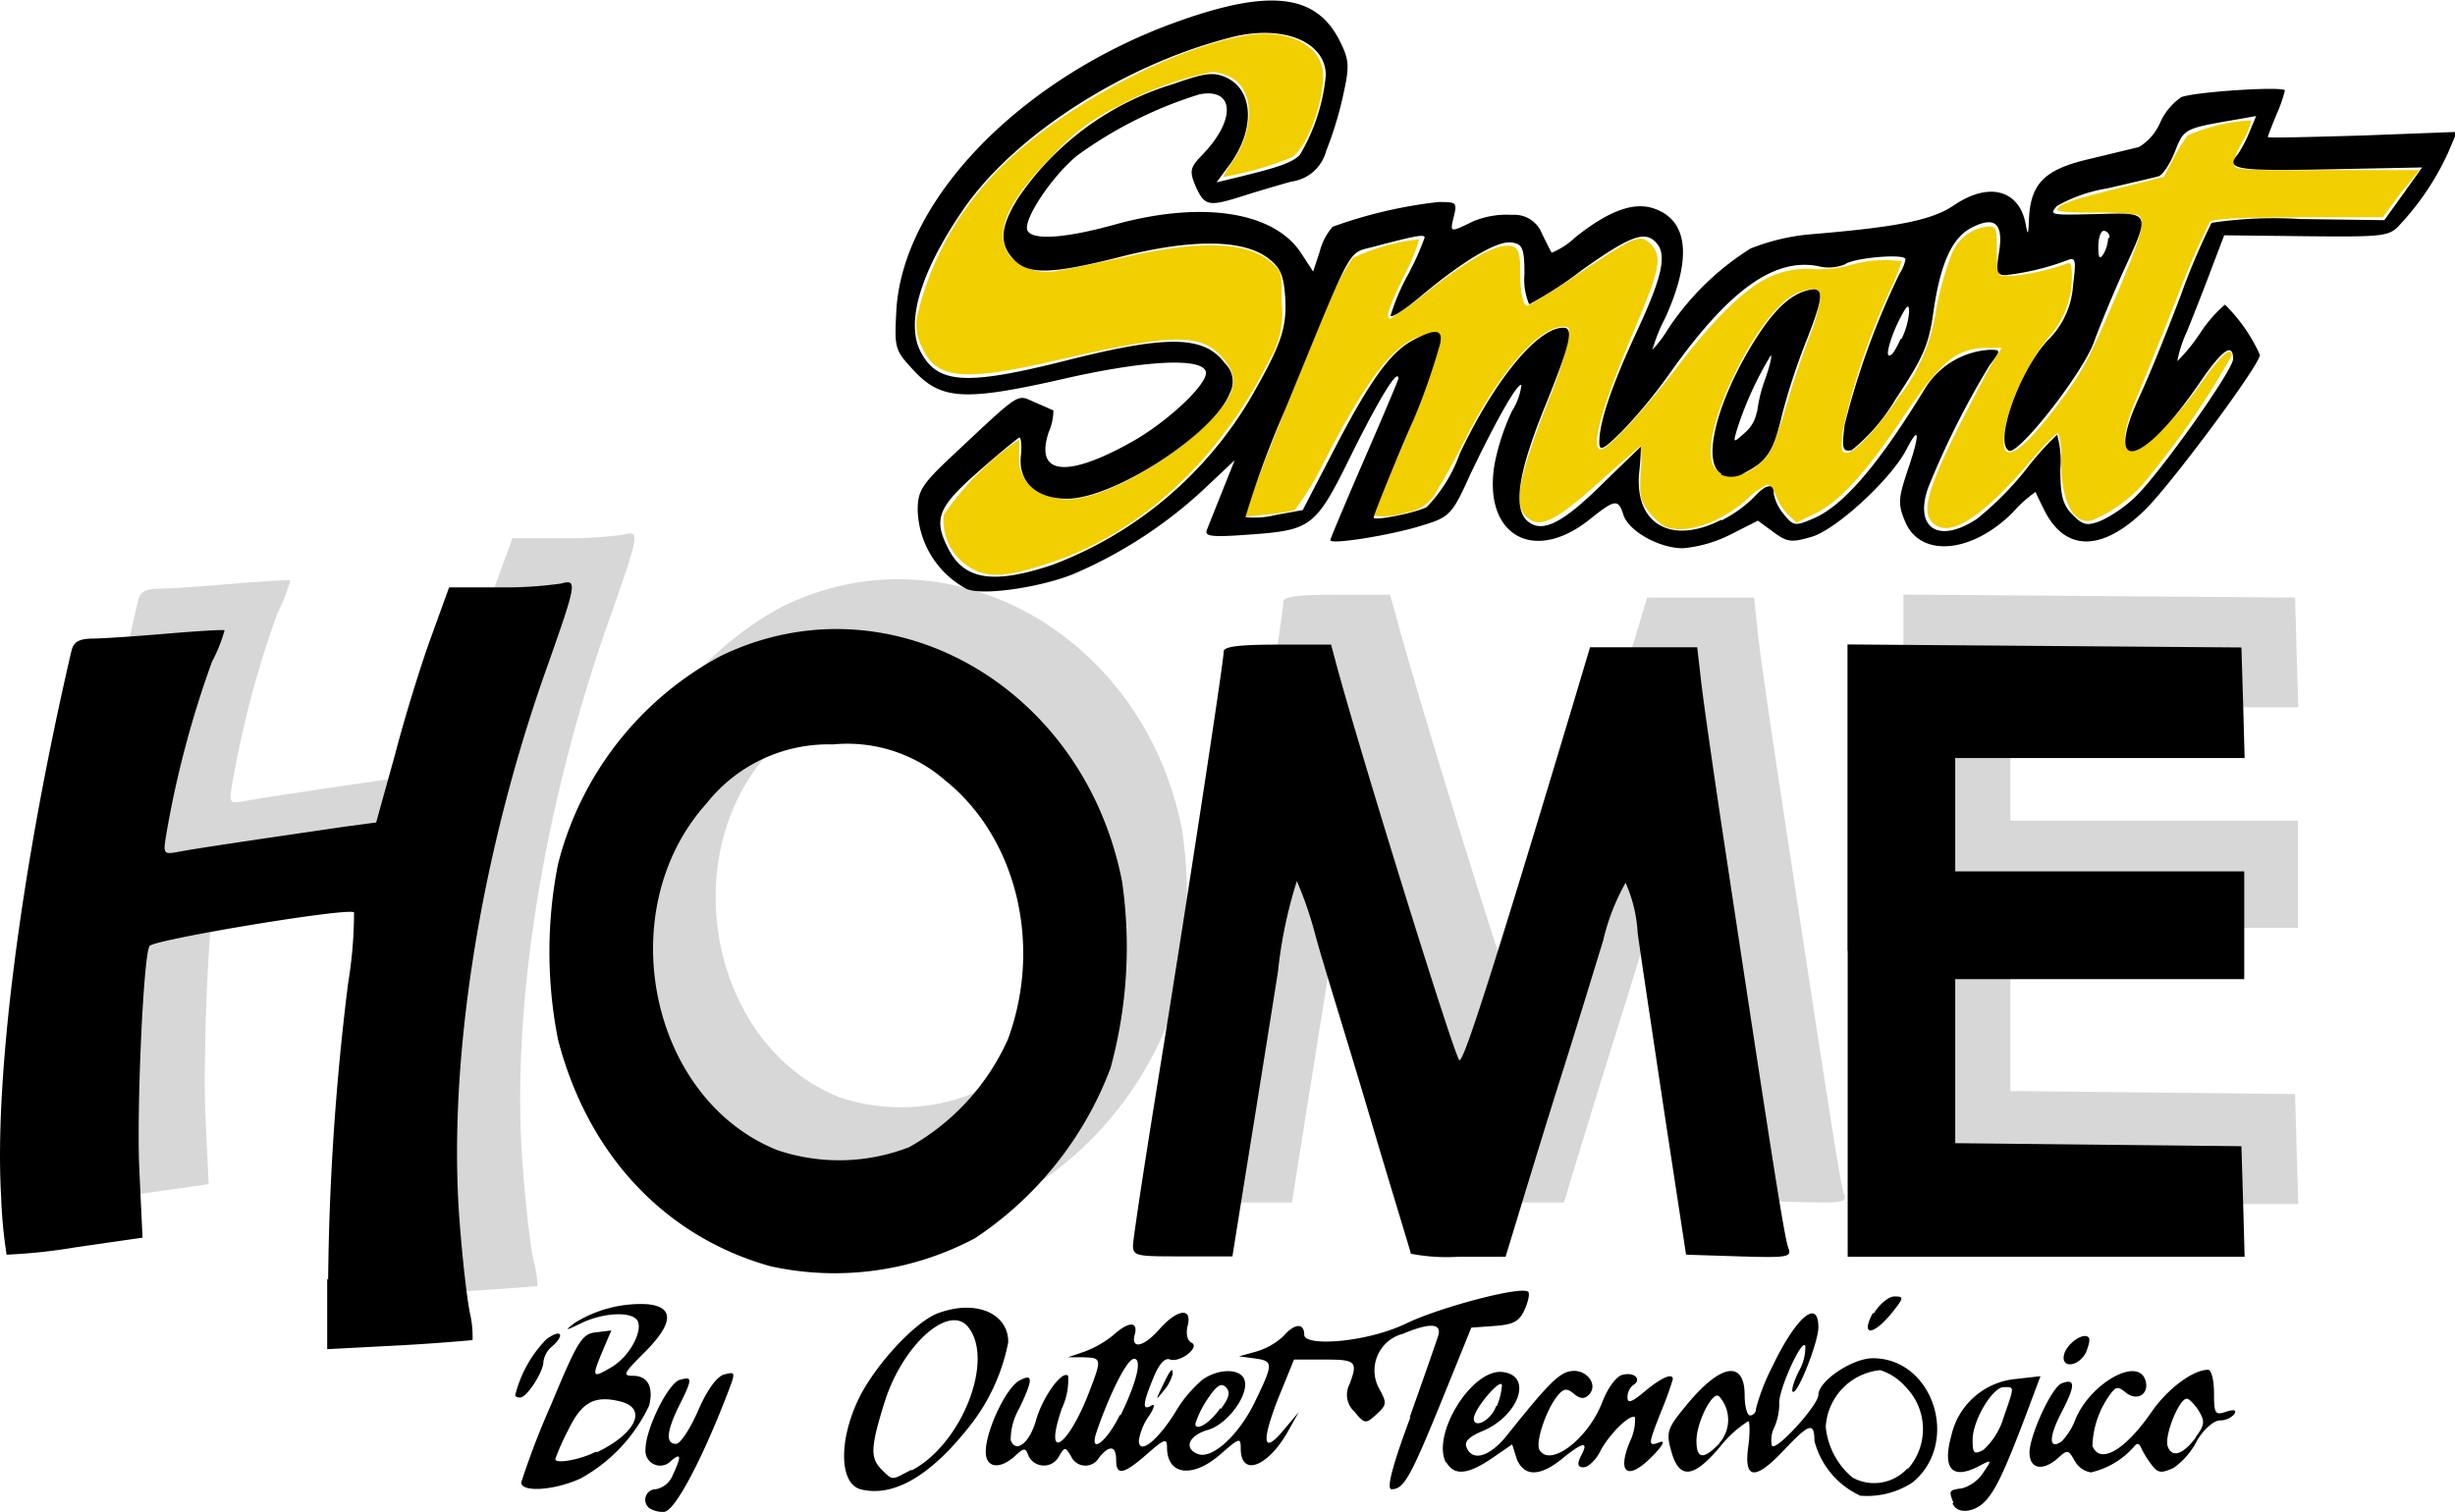<svg xmlns="http://www.w3.org/2000/svg" viewBox="0 0 129.88 80">
  <defs>
    <style>
      .cls-1 {
        fill: #f2cf00;
      }

      .cls-2 {
        opacity: 0.16;
        isolation: isolate;
      }
    </style>
  </defs>
  <title>Recurso 1</title>
  <g id="Capa_2" data-name="Capa 2">
    <g id="Capa_1-2" data-name="Capa 1">
      <g id="layer1">
        <g id="g5549">
          <path id="path4886" class="cls-1" d="M51.71,30.23a2.9,2.9,0,0,1-1.78-3,15.61,15.61,0,0,1,3.42-3.57l.57-.4v.88a1.85,1.85,0,0,0,.45,1.42,3,3,0,0,0,2.63.82c1.78-.26,4.84-2,6.7-3.79,1.7-1.64,1.94-2.54,1-3.63-1.18-1.35-2.55-1.33-8.82.11-4.94,1.14-6.36,1-7.11-.71a2.53,2.53,0,0,1-.17-1.95,16.25,16.25,0,0,1,3.55-6.7c2.82-3.34,9.23-7,13.62-7.81C68.09,1.44,70,2.4,70,4s-.9,3.83-1.64,4.32A17.89,17.89,0,0,1,64.7,9.37a8.4,8.4,0,0,1,.53-.85c1.13-1.68,1.11-3.65,0-4.36a2.53,2.53,0,0,0-1.07-.35,17,17,0,0,0-5,1.81,10.92,10.92,0,0,0-3.46,2.6c-2.44,2.45-3.15,4.11-2.28,5.32a2.71,2.71,0,0,0,2.61.77c.45-.06,2-.38,3.48-.71,4-.91,6.51-.82,7.74.28.56.5.56.52.56,2.16a4.83,4.83,0,0,1-.65,3c-2.58,5.2-6.76,9.11-11.45,10.69-2.13.72-3.07.84-4,.51Z"/>
          <path id="path4888" class="cls-1" d="M88,27.81a3.26,3.26,0,0,1-.86-.85c-.37-.55-.41-.77-.34-2a6.52,6.52,0,0,0,0-1.37s-.93.79-2,1.74c-2.52,2.29-3.35,2.69-4.07,2S80.43,25,82,21a23.53,23.53,0,0,0,1-3.05c.08-.59,0-.66-.29-.66-1.34,0-3.45,2.46-5.32,6.19-.41.82-1,1.91-1.34,2.42a2.08,2.08,0,0,1-1.56,1.2,4.83,4.83,0,0,1-1.42.23l-.43-.05,1.14-2.74a42.52,42.52,0,0,0,2.38-6.58c0-.31-.09-.35-.62-.26-1.62.26-3,1.94-5.47,6.69A15.67,15.67,0,0,1,68.49,27a11.59,11.59,0,0,1-1.43.22l-1.18.12.13-.51c.17-.7,3.7-9.52,4.55-11.38a11.79,11.79,0,0,1,1-1.79,10.79,10.79,0,0,1,3.53-1,11.41,11.41,0,0,1-.8,1.92c-.89,1.84-1,2.28-.73,2.28a19.08,19.08,0,0,0,2.07-1.51C77.66,13.76,79,13,79.74,13c.57,0,.69.25.69,1.47,0,1.06.15,1.71.38,1.71a26.39,26.39,0,0,0,2.5-1.56C86.6,12.41,86.8,12.33,87.4,13s.28,1.56-1,4.6c-1.69,4-2.29,6.18-1.69,6.18.36,0,2.28-2.09,4-4.33,1.93-2.55,3.59-4.18,4.86-4.77a4.69,4.69,0,0,1,2.41-.44,6.32,6.32,0,0,0,1.8-.18,6.37,6.37,0,0,1,2.83-.23,13,13,0,0,1-.68,1.66,36,36,0,0,0-2.45,7.36c-.09,1-.08,1.11.26,1.11s1.5-1.16,2.69-2.92a9.72,9.72,0,0,0,2-4.65,16.5,16.5,0,0,1,.77-2.81,2.33,2.33,0,0,1,2-1.6c.42,0,.44.1.44,1.2a4.31,4.31,0,0,0,.13,1.34c.16.26,2.32-.09,3.59-.58.2-.07.25.08.25.68a4.69,4.69,0,0,1-1.22,3.21,12.15,12.15,0,0,0-2.21,4.36c-.62,2.65.42,2.27,2.89-1.05,1.15-1.56,1.54-2.31,3.1-6,1.18-2.81,1.37-3.59.88-3.78a15.39,15.39,0,0,0-2.31-.11c-1.39,0-2-.06-1.91-.18.17-.29.82-.51,3.35-1.14l2.29-.57.5-.95a9.16,9.16,0,0,1,.76-1.24,9.39,9.39,0,0,1,3.37-.8,3.58,3.58,0,0,1-.49,1.17c-.45.84-.52,1.12-.36,1.29s1.44.2,5,.17l4.76,0L127,10.22l-.94,1.28-4.48,0c-3.38,0-4.52.09-4.68.26a43.15,43.15,0,0,0-1.73,4c-.83,2.09-1.79,4.47-2.14,5.3-1,2.4-.77,3.35.57,2.41a18.57,18.57,0,0,0,3.16-3.64c.88-1.16,1.3-1.49,1.3-1a44,44,0,0,1-4.26,6.26,7.51,7.51,0,0,1-3.13,2.45c-1,.24-1.63-1.06-1.63-3.11a4.16,4.16,0,0,0-.15-1.5c-.08-.05-.67.52-1.3,1.27-2.71,3.2-4.47,4.34-5.36,3.45-.57-.57-.25-1.77,1.3-4.88.79-1.57,1.65-3.2,1.9-3.61l.47-.75h-.73c-1.65,0-2.49.69-4.48,3.66s-3.38,4.48-4.65,5.1l-1,.48-.44-.41a3.06,3.06,0,0,1-.64-1c-.12-.32-.33-.59-.46-.59a3.31,3.31,0,0,0-1,.7C91,27.73,89,28.34,88,27.81Zm4.9-3.13c.76-.56.89-.83,1.73-3.64.25-.87.74-2.29,1.07-3.15a9.52,9.52,0,0,0,.6-2.08c0-.44-.07-.51-.49-.51a2.63,2.63,0,0,0-1.16.45C92.91,17,90.5,21.67,90.5,23.94,90.5,25.24,91.66,25.59,92.93,24.68Z"/>
          <path id="path4201-7" class="cls-2" d="M20.8,64.83a134.92,134.92,0,0,1,1.06-15.58,20.85,20.85,0,0,0,.3-3.69c-.25-.26-10.41,1.4-10.75,1.75s-.69,8.68-.54,11.75l.17,3.6-3.52.5a30.87,30.87,0,0,1-3.63.4A25.13,25.13,0,0,1,3.6,60.5c-.37-6.16,1-17,3.69-28.66.12-.52.37-.67,1.09-.69.52,0,2.28-.12,3.92-.26s3-.21,3.06-.18a8.5,8.5,0,0,1-.66,1.68,52.84,52.84,0,0,0-2.4,9c-.19,1.13-.18,1.14.65,1,1-.2,6.51-1,8.74-1.32l1.64-.22.94-3.57c.52-2,1.37-4.75,1.89-6.19l.95-2.61h2.58a21.8,21.8,0,0,0,3.3-.19c.88-.24.86-.1-.82,4.67C28.71,42.78,27,53.51,27.66,61.78c.15,2,.4,4.18.56,4.89a6.19,6.19,0,0,1,.22,1.38s-1.78.16-3.86.27l-3.78.21v-3.7Zm23.25-.7c-5.55-1.56-9.6-5.89-11.17-11.93a24,24,0,0,1,0-9.21,17.17,17.17,0,0,1,8.52-10.9c8.79-4.31,19.12,1.47,21.14,11.83a24,24,0,0,1-.61,9.82,18.51,18.51,0,0,1-7.12,8.95,15.63,15.63,0,0,1-10.77,1.44Zm7.31-6.23a12.18,12.18,0,0,0,5.18-5.7c1.84-4.92.46-10.58-3.32-13.6a7.81,7.81,0,0,0-5.89-1.88,8.19,8.19,0,0,0-6.65,3.09c-5.06,5.63-3,15.58,3.73,18.25A10.24,10.24,0,0,0,51.36,57.9Zm11.77,5.18c0-.33.6-4.25,1.32-8.72,1.47-9,3.45-22,3.45-22.54,0-.25.83-.35,2.82-.35h2.82l.31,1.11c1.35,5,6.22,20.7,6.44,20.74s1.53-3.91,6-18.87l.85-2.83H92.8L93,33.55c.12,1.07.63,4.62,1.13,7.9,2.71,17.86,3.24,21.22,3.42,21.7s0,.53-2.58.45l-2.79-.08-1.09-7.16c-.6-3.93-1.26-8.33-1.45-9.76A7.44,7.44,0,0,0,89.05,44a11.87,11.87,0,0,0-1.19,3c-.51,1.69-1.51,4.94-2.23,7.23s-1.66,5.35-2.1,6.79l-.79,2.61h-2.5a10.4,10.4,0,0,1-2.5-.16c0-.09-.95-3.27-2.12-7.08s-2.46-8.13-2.88-9.61a22,22,0,0,0-1-2.92,22.2,22.2,0,0,0-1,4.77l-1.6,10-.79,5H65.76c-2.42,0-2.63-.05-2.63-.59ZM100.7,47.56V31.46l10.36.08,10.36.08.08,2.9.09,2.91H106.36v6h15.21v5.67H106.36v8.63l7.53.08,7.53.08.08,2.91.09,2.91H100.7Z"/>
          <path id="path4201-3" d="M34.35,79.8a.56.56,0,0,1,.35-1,1.22,1.22,0,0,0,.9-.76c.46-1,.44-1.19-.1-.74a.78.78,0,0,1-1.35-.61c0-1.08,1.21-3.52,1.82-3.68s.72-.15,0,1.29-.77,2.1-.2,2.1c.22,0,.74-.79,1.16-1.75.5-1.15,1-1.81,1.38-1.92.62-.16.62-.14.15,1.08C37.06,77.42,35.67,80,35.12,80a1.34,1.34,0,0,1-.77-.2Zm69-.27c-.26-.67-.25-.68.46-.78a2,2,0,0,0,1.11-.82c.47-.7.46-.71-.17-.38-1.47.79-2,.19-1.52-1.57a3.86,3.86,0,0,1,3.3-3l1.42-.16-.75,2C106,78,105.54,78.9,105,79.46s-1.47.7-1.71.07ZM106,75c.59-1.7.58-1.6,0-1.6s-1.64,1.75-1.64,2.79c0,.72.07.79.57.53A3.78,3.78,0,0,0,106,75Zm-7.52,4.17a4.4,4.4,0,0,1-2.49-2.93c0-1-.27-.93-1.58.46-1.56,1.66-2.16,1.61-1.92-.15.1-.74.08-1.35,0-1.35A6.06,6.06,0,0,0,91,76.55c-1.41,1.68-2.16,1.75-2.58.25-.28-1-.23-1.2.76-2.4,1.83-2.25,3.12-2.47,3.12-.56,0,.58.13,1.06.3,1.06a.35.35,0,0,0,.3-.37,11.1,11.1,0,0,1,.85-2.19c1.25-2.63,2.45-3.67,2.45-2.11,0,.8-1.13,3.64-1.36,3.41-.08-.08.07-.57.33-1.09a2.54,2.54,0,0,0,.34-1.33c-.17-.45-1.45,2.39-1.38,3.06a3.11,3.11,0,0,1-.25,1.22,1.53,1.53,0,0,0-.14,1c.19.34,2.46-2.14,2.46-2.69,0-.73,1.79-1.94,2.88-1.94,3.2,0,4.64,4.46,2.12,6.56a4.38,4.38,0,0,1-2.81.71Zm2.47-1.46a3.18,3.18,0,0,0-.14-4.33,3,3,0,0,0-1.34-.88,3.2,3.2,0,0,0-2.88,3A4,4,0,0,0,98,78.18,2.38,2.38,0,0,0,100.9,77.71Zm-10-1.34a1.85,1.85,0,0,0,0-2.48c-.33-.34-1.2,1.36-1.2,2.35s.39,1,1.22.13ZM45.55,78.81c-1.11-.27-1.2-2.45-.19-4.65.8-1.77,3-4.2,4.26-4.67,2-.75,3.73,0,3.72,1.53a10.32,10.32,0,0,1-2.16,4.59c-2,2.5-3.92,3.62-5.63,3.2Zm2.67-1c2.66-1.38,4.41-5.85,3-7.59-1-1.26-3.48.94-4.43,4-.74,2.38-.76,2.93-.14,3.55S47.18,78.3,48.22,77.77Zm-20.65.65a41.69,41.69,0,0,1,1.58-4.12c1.41-3.39,1.64-3.76,2.37-3.84l.82-.1-.45,1.06c-.6,1.44-.57,1.49.45.89s1.7-2,1.37-2.49-1.84-.39-2.95.15c-.87.42-.91.42-.37,0a6.62,6.62,0,0,1,3.85-1c1.44.14,1.4,1-.12,2.53C33,72.66,32.9,72.8,33.5,72.8c.77,0,1.09.6.84,1.58a8.59,8.59,0,0,1-3.62,3.85c-1.42.65-3.18.75-3.15.19Zm4-1.61c2.09-1,2.69-2.33,1.26-2.69s-2.08.08-2.78,1.53a12.06,12.06,0,0,0-.67,1.51C29.35,77.47,30.64,77.27,31.54,76.81Zm43-1.83c.75-2.11,1.43-4.06,1.52-4.35.19-.66-.45-.69-1.88-.09a2,2,0,0,0-1.24,2.91c.41.74.4.85-.15,1.35s-.62.53-1.16-.14a1.2,1.2,0,0,1-.27-1.44c.46-1.22.36-1.32-1.31-1.32H68.46L67.62,74c-.92,2.37-.8,3,.33,1.62l.76-.9-.56,1c-1.07,1.91-2.51,2.45-2.51.93,0-.6-.06-.58-1.06.29-1.48,1.3-2.84,1.13-2.84-.36,0-.49-.14-.45-1.06.36-1.23,1.08-1.63,1.16-1.63.33s-.39-.78-.9-.15a.83.83,0,0,1-1.49-.07c-.3-.5-.33-.5-.63,0a.9.9,0,0,1-1.61,0c-.17-.46-.23-.46-.73,0-.81.73-1.54.62-1.54-.23,0-1.11,1.08-3.4,1.78-3.77s.77-.15,0,1.46a3.33,3.33,0,0,0-.46,1.7c.27.71,1,.15,1.34-1.06s1.38-2.67,1.7-2.35a3.58,3.58,0,0,1-.33,1.72c-1,2.9.31,2.09,1.44-.86.68-1.77.67-1.81-.3-1.84l-.82,0,.9-.31a5.41,5.41,0,0,0,1.52-.88c.8-.73,1.31-.71,1.11,0s.39.74,1.31-.3,1.75-1.2,1.49-.17c-.11.44,0,.78.19.88.52.22-.6,1.1-1.14.89-.26-.09-.57.25-.87,1-.56,1.35-.59,1.75-.09,1.44.21-.12.14.14-.15.58a3.1,3.1,0,0,0-.52,1.27c0,.81,1,0,1.92-1.48A6.76,6.76,0,0,1,63.62,73c.84-.59,2-.6,2.21,0,.29.75-.87,2.36-1.92,2.66s-1.29,1-.53,1.28,2.15-1,3-2.74c1-2.07,1-2.18,0-2.32l-.83-.11.9-.25a3.66,3.66,0,0,0,1.44-.81C68.5,70,69,70,69,70.63s3.27.43,5.44-.62c1.69-.82,6.1-2,6.41-1.65.09.09,0,.51-.19.94-.28.62-.59.79-1.58.86l-1.24.09-1.57,3.87c-1.66,4.07-2,4.68-2.65,4.68-.27,0,0-1.14,1-3.82Zm-15.29-.12c.87-1.79,1.15-3,.72-3s-1.46,2.29-2,3.91C57.61,77,58.55,76.31,59.25,74.86Zm5.31-.35c.45-.6.51-.9.26-1.15s-.5-.08-1,.68a5.13,5.13,0,0,0-.61,1.26C63.24,75.75,64,75.33,64.56,74.51Zm11.91,2.85c-.79-1.48,1.37-5,3-4.8s.82,2.33-1.06,3.12c-.7.29-1,.56-.85.87.3.76,1.21.5,2.11-.61,2.39-3,2.89-3.44,3.59-3.44s1.27.76.76,1.27c-.23.23-.46.22-.8-.07s-.54-.3-.9.18c-.6.79-1.13,2.45-.9,2.81.57.93,2.57-.6,3.31-2.52.29-.76.74-1.38,1.07-1.46.63-.17,1.06.24.57.54a.84.84,0,0,0-.3.65c0,.34.23.26.92-.32.85-.71,1.48-1,1.48-.64a17.52,17.52,0,0,1-.6,1.66c-.73,1.85-.73,1.91-.08,1.67.31-.11.12.22-.44.78-1.27,1.28-1.85.87-1.15-.81A2.69,2.69,0,0,0,86.5,75c-.23-.23-1.37.88-1.85,1.81-.23.46-.63.83-.88.83s-.38-.12-.13-.6c.43-.8.12-.76-1,.15s-2,1-2.4,0L80,76.43l-1.08.74c-1.28.87-2,.93-2.41.19Zm2.69-3a3.55,3.55,0,0,0,.27-1.08c0-.5-1.49,1.23-1.49,1.75S78.85,75.22,79.16,74.39Zm30.56,2.89c-.31-.58-.38-.59-.86-.15-.81.73-1.52.6-1.52-.28s1.16-3.45,1.7-3.66c.73-.28.74.1,0,1.52s-.64,2,0,1.55a3.41,3.41,0,0,0,.73-1.17c.78-1.88,3.23-3.29,3.68-2.12.28.73-.37,1.21-1,.72-.4-.34-.53-.33-.78,0a4.84,4.84,0,0,0-1,2.81c.39,1,1.72.24,3.12-1.79.84-1.22,2.19-2.24,3-2.24.17,0,.31.55.31,1.22,0,1.11.06,1.2.64,1,.43-.14.57-.09.43.13a1,1,0,0,1-.76.33c-.31,0-.82.45-1.17,1A4.06,4.06,0,0,1,115,77.67c-.68.31-.85.28-1.2-.2a5,5,0,0,1-.54-.89c-.1-.23-.22-.23-.39,0a4.3,4.3,0,0,1-2.25,1.33,1.18,1.18,0,0,1-.86-.62Zm6.4-1.23c.49-.66.51-.85.17-1.41-.22-.35-.51-.64-.63-.64-.41,0-1.22,2-1,2.55s.75.47,1.48-.5ZM27.25,73.86a6.45,6.45,0,0,1,1.66-3c.79-.57,1-.23.29.39a1.27,1.27,0,0,0-.45.8c0,.54-.88,1.9-1.23,1.9-.15,0-.27-.06-.27-.14Zm34.22-.46c.44-.92.57-1.09.57-.71a2.17,2.17,0,0,1-.46.88C61.14,74.12,61.13,74.11,61.47,73.4Zm47.72-1.69c.11-.57,1-1.23,1.3-.95.11.11,0,.47-.14.82-.4.74-1.3.84-1.16.13Zm-91.83-4A136.44,136.44,0,0,1,18.42,52a22.94,22.94,0,0,0,.31-3.72C18.48,48,8.25,49.7,7.92,50.05s-.7,8.73-.55,11.82l.17,3.62L4,66a29.91,29.91,0,0,1-3.65.39,25.15,25.15,0,0,1-.29-3.07c-.37-6.2,1-17.16,3.71-28.84.12-.51.37-.67,1.1-.69.51,0,2.29-.12,3.94-.26s3-.22,3.07-.18A7.78,7.78,0,0,1,11.22,35a53.21,53.21,0,0,0-2.41,9.07c-.19,1.14-.18,1.15.65,1,1-.2,6.55-1,8.79-1.33l1.65-.22,1-3.6c.52-2,1.38-4.77,1.91-6.22l.95-2.62h2.6a21.56,21.56,0,0,0,3.31-.2c.89-.24.87-.1-.83,4.7-3.48,9.88-5.16,20.67-4.53,29,.15,2,.4,4.21.56,4.93A5.59,5.59,0,0,1,25,70.91s-1.79.17-3.88.28l-3.81.2V67.67ZM99.13,69.5c.3-.49.79-.9,1.09-.9.52,0,.51.07-.14.88-1,1.22-1.66,1.23-1,0ZM40.75,67c-5.59-1.57-9.66-5.92-11.23-12a23.9,23.9,0,0,1,0-9.27,17.32,17.32,0,0,1,8.57-11c8.85-4.33,19.23,1.49,21.27,11.9a24.21,24.21,0,0,1-.61,9.89,18.7,18.7,0,0,1-7.17,9A15.8,15.8,0,0,1,40.75,67ZM48.1,60.7A12.28,12.28,0,0,0,53.32,55C55.17,50,53.78,44.32,50,41.29a7.87,7.87,0,0,0-5.93-1.9,8.23,8.23,0,0,0-6.69,3.12c-5.09,5.66-3,15.66,3.75,18.35A10.23,10.23,0,0,0,48.1,60.7Zm11.84,5.21c0-.32.6-4.27,1.33-8.77C62.75,48,64.74,35,64.74,34.47c0-.26.84-.36,2.84-.36h2.84l.3,1.12c1.36,5,6.27,20.82,6.49,20.87s1.54-3.94,6.06-19l.85-2.85h5.67l.23,2c.13,1.07.64,4.65,1.14,7.95,2.72,18,3.26,21.34,3.45,21.83s0,.53-2.61.45l-2.8-.09-1.1-7.2c-.6-4-1.26-8.38-1.46-9.82A7.54,7.54,0,0,0,86,46.71a11.6,11.6,0,0,0-1.19,3.07c-.52,1.69-1.53,5-2.25,7.27s-1.67,5.38-2.11,6.83l-.8,2.62H77.16a10,10,0,0,1-2.52-.16c0-.08-1-3.29-2.13-7.12S70,51,69.61,49.56a20.11,20.11,0,0,0-1-2.94,24,24,0,0,0-1,4.8c-.44,2.77-1.16,7.3-1.61,10.06l-.8,5H62.59c-2.43,0-2.65,0-2.65-.59ZM97.74,50.3V34.1l10.42.08,10.42.08.09,2.92.08,2.93H103.44v6h15.29v5.7H103.44v8.68l7.57.08,7.57.08.09,2.93.08,2.92h-21V50.3ZM51.25,31.22A4.89,4.89,0,0,1,48.55,27c0-1,.2-1.35,1.73-2.79,3.79-3.55,3.48-3.35,4.45-2.93.47.2.91.4,1,.44a2.92,2.92,0,0,1-.25,1.15c-.74,2.24.91,2.45,4.31.56,2-1.1,4.2-3.2,4-3.78-.24-.74-3.27-.58-7.54.4-5.23,1.19-6.47,1.12-7.93-.47-1-1.07-1-1.18-.9-3.15.32-5.72,6.29-12,14.26-15.06,5.3-2,7.91-1.79,9.2.8.5,1,.52,1.31.19,2.82a19.09,19.09,0,0,1-.91,3,2.2,2.2,0,0,1-1.85,1.62c-.71.2-1.88.54-2.58.77-1.81.57-2,.52-2.47-.51-.35-.84-.31-1,.39-1.72,1.75-1.84,1.65-3.51-.19-3.16A22.19,22.19,0,0,0,57,8.22c-1.37,1.12-2.94,3.49-2.63,4s2.06.37,4.58-.33c4.6-1.28,8.41-.71,9.87,1.48l.65,1,.35-1.06A3.19,3.19,0,0,1,70.5,12a24.35,24.35,0,0,1,5.6-1.31c.92,0,1,0,.82.74-.22.89-.23.89,1,.29A4.59,4.59,0,0,1,80,11.37a1.56,1.56,0,0,1,1.58,1c.25.5.49,1,.52,1a4.14,4.14,0,0,0,1.25-.82c1.77-1.41,3.1-1.89,4.17-1.51,1.81.63,2,2.65.57,5.8a8.57,8.57,0,0,0-.67,1.67,6.67,6.67,0,0,0,.84-1.12,14.45,14.45,0,0,1,4.35-4.24A11.28,11.28,0,0,1,96,12.38c4.46-.38,6.22-.74,7.36-1.51,1.86-1.27,3.47-.83,3.81,1,.11.62.14.57.17-.25.08-1.91.82-2.65,3.17-3.2l2.65-.64a2.79,2.79,0,0,0,1.12-1.29,3.27,3.27,0,0,1,1.12-1.35c.76-.29,5.48-.59,5.48-.35a7.32,7.32,0,0,1-.45,1.28c-.24.59-.45,1.12-.45,1.18s2.24,0,5-.08l5-.19-.47,1.11A14.24,14.24,0,0,1,127,11.85c-.59.66-.78.69-5,.65l-4.33-.05-.67,1.76c-.37,1-.95,2.46-1.3,3.33a6.5,6.5,0,0,0-.51,1.57,9.51,9.51,0,0,0,1.22-1.5,7,7,0,0,1,1.3-1.49,8.78,8.78,0,0,1,1.85,2.66c0,.52-4.67,6.81-6.07,8.19-2.26,2.22-4.21,2.24-5.32.06-.24-.48-.45-.91-.48-1a6.9,6.9,0,0,0-1.21,1.09c-2.17,2.17-4.89,2.4-5.69.48-.39-.94-.37-1.21.15-2.76.65-1.92.61-2.4-.08-1.06-.81,1.57-3.69,4.22-5,4.62-1.1.32-1.3.3-2.07-.27L93,27.55l-1.44.73a7,7,0,0,1-2.52.73c-1.27,0-2.89-.91-3.16-1.78s-.47-.79-1.8.27c-3,2.38-5.67.77-5-3a12.16,12.16,0,0,1,.91-2.75,3.35,3.35,0,0,0,.5-1.37c-.18-.18-1.34,1.86-2.7,4.71-1,2.22-1.1,2.27-2.67,2.75s-4.74,1-4.74.74c0-.07.81-2,1.8-4.28s1.8-4.2,1.8-4.26c0-.59-.93.9-2.41,3.86-2,4.08-2.14,4.15-5.66,4.4-1.82.13-2.19.08-2.06-.26s.46-1.16.82-2.06l.65-1.63-1.59,1.5a23.91,23.91,0,0,1-6.93,4.52c-1.74.71-4.77,1.15-5.61.81Zm4.45-1.34A20.63,20.63,0,0,0,66.2,21c1.6-2.8,1.89-3.66,1.79-5.3-.08-1.16-.26-1.55-.92-2.05-1.33-1-4.07-1-7.71-.08s-4.91,1-5.71.18-.76-1.74.24-3.31a15.24,15.24,0,0,1,8.2-6c1.68-.59,2.12-.64,2.78-.34,1.47.67,1.54,2.79.15,4.66l-.66.89.87-.21c2.45-.59,3.13-.83,3.54-1.25a10.06,10.06,0,0,0,1.37-4.2c0-1.8-2.31-2.73-5.06-2-5.66,1.45-11.5,5.22-14.17,9.17-2.22,3.26-3,5.9-2.21,7.44.9,1.73,2.4,1.82,7.77.46s7.26-1.29,8.34.17a1.33,1.33,0,0,1,.25,1.58c-.82,2.13-6.13,5.58-8.61,5.58-1.64,0-2.6-.91-2.44-2.29.06-.56,0-1-.1-.94s-1.11.87-2.19,1.83c-2.13,1.88-2.36,2.49-1.52,4.1S52.61,30.92,55.7,29.88Zm35.37-2.34a6.75,6.75,0,0,0,1.69-1.2c.66-.73,1.08-.81,1.08-.21a2.41,2.41,0,0,0,.53,1.08c.51.63.6.64,1.58.22,1.57-.68,3.38-2.78,5.83-6.77a4.32,4.32,0,0,1,3.47-2.15c.62,0,.62,0,0,.83a44.75,44.75,0,0,0-3.24,6.46c-.76,2.17.57,3,2.6,1.64a17,17,0,0,0,2.52-2.53A16.35,16.35,0,0,1,108.83,23,5,5,0,0,1,109,24.8c0,1.44.13,1.92.66,2.45s.75.61,1.54.28A7,7,0,0,0,113,26.26c1.33-1.3,5.14-6.68,5.14-7.26,0-.9-.57-.5-1.76,1.24-3.07,4.5-5.15,4.94-3.16.67.43-.91,1.39-3.27,2.14-5.25A37,37,0,0,1,117,11.79a22.24,22.24,0,0,1,4.7-.2l4.44.06,1-1.39,1-1.4-5,.1c-4.86.1-5.44,0-4.74-.81A6.9,6.9,0,0,0,119,7l.36-.86-1.13.2c-2.68.46-2.69.47-3.17,1.69-.26.65-.65,1.24-.87,1.3s-1.44.35-2.71.64a8,8,0,0,0-2.66.93c-.42.49-.41.49,2.35.42,2.59-.07,2.6-.07,1.18,3-.55,1.21-1.25,2.9-1.56,3.75-.59,1.67-4,6-4.5,5.78-.8-.37.46-4.07,2-5.8a4.44,4.44,0,0,0,1.38-2.92c.18-1.46.15-1.55-.38-1.33a13.49,13.49,0,0,1-3.2.76c-.45,0-.5-.18-.33-1.23.24-1.52-.23-1.92-1.48-1.27-1,.54-1.62,1.83-2,4.48-.24,1.72-.53,2.37-2,4.59a10.11,10.11,0,0,1-2.31,2.69c-.49.09-.54-.05-.38-1.35a41.37,41.37,0,0,1,2.91-8,2.14,2.14,0,0,0,.31-.75c0-.32-2.77-.08-3.21.27a2.29,2.29,0,0,1-1.43.09c-2.35-.44-4.74,1.3-7.88,5.74a26.44,26.44,0,0,1-2.48,3c-1,1-1.2,1.07-1.2.59,0-1.07.63-2.95,2-5.9s1.58-4.06,1-4.68-1.32-.39-3.93,1.47a19.94,19.94,0,0,1-2.78,1.8,3.34,3.34,0,0,1-.25-1.6c0-1.38-.11-1.59-.68-1.67-.77-.11-2.61,1-4.82,2.86-.87.73-1.58,1.18-1.58,1a11.34,11.34,0,0,1,.9-2.12,14.78,14.78,0,0,0,.9-2c0-.19-.48-.1-2.79.51-1.31.34-1-.15-4.6,8.62a49.27,49.27,0,0,0-2.09,5.66,4.43,4.43,0,0,0,1.59-.11l1.44-.26,1.65-3.18c1.92-3.71,3-5.19,4.2-5.82s1.6-.57,1.41.23a34.36,34.36,0,0,1-1.4,4c-.53,1.16-2.11,5-2.11,5.17s2-.19,2.8-.55A7.85,7.85,0,0,0,77.23,24c1.85-3.91,4.11-6.66,5.48-6.66.57,0,.37.85-1,4.23s-1.69,5.31-.9,6,1.92.06,4-2c1.09-1.07,2-1.94,2-1.94A14.09,14.09,0,0,1,86.72,25c-.26,2.73,1.7,3.86,4.35,2.5Zm0-2.47c-1-.56-.36-3.45,1.46-6.56,1.08-1.83,2-2.83,3-3.12s1,.17.07,2.55a33.92,33.92,0,0,0-1.32,4c-.45,1.93-.79,2.46-1.94,3.05a1.3,1.3,0,0,1-1.3.12Zm1.89-3.27a7.62,7.62,0,0,1,.43-1.75c.24-.68.37-1.24.29-1.24a18.27,18.27,0,0,0-1.78,3.9c-.22.75-.22.75.42.18A1.86,1.86,0,0,0,92.94,21.8Zm7.64-3.87A3.85,3.85,0,0,0,101,16.5c0-.42-.1-.37-.41.21-.51.95-.86,2.1-.65,2.1s.37-.4.62-.88Zm11-5.34a.34.34,0,0,0-.3-.38c-.16,0-.29.38-.29.83,0,.64.07.72.29.37A1.88,1.88,0,0,0,111.53,12.59Z"/>
        </g>
      </g>
    </g>
  </g>
</svg>
